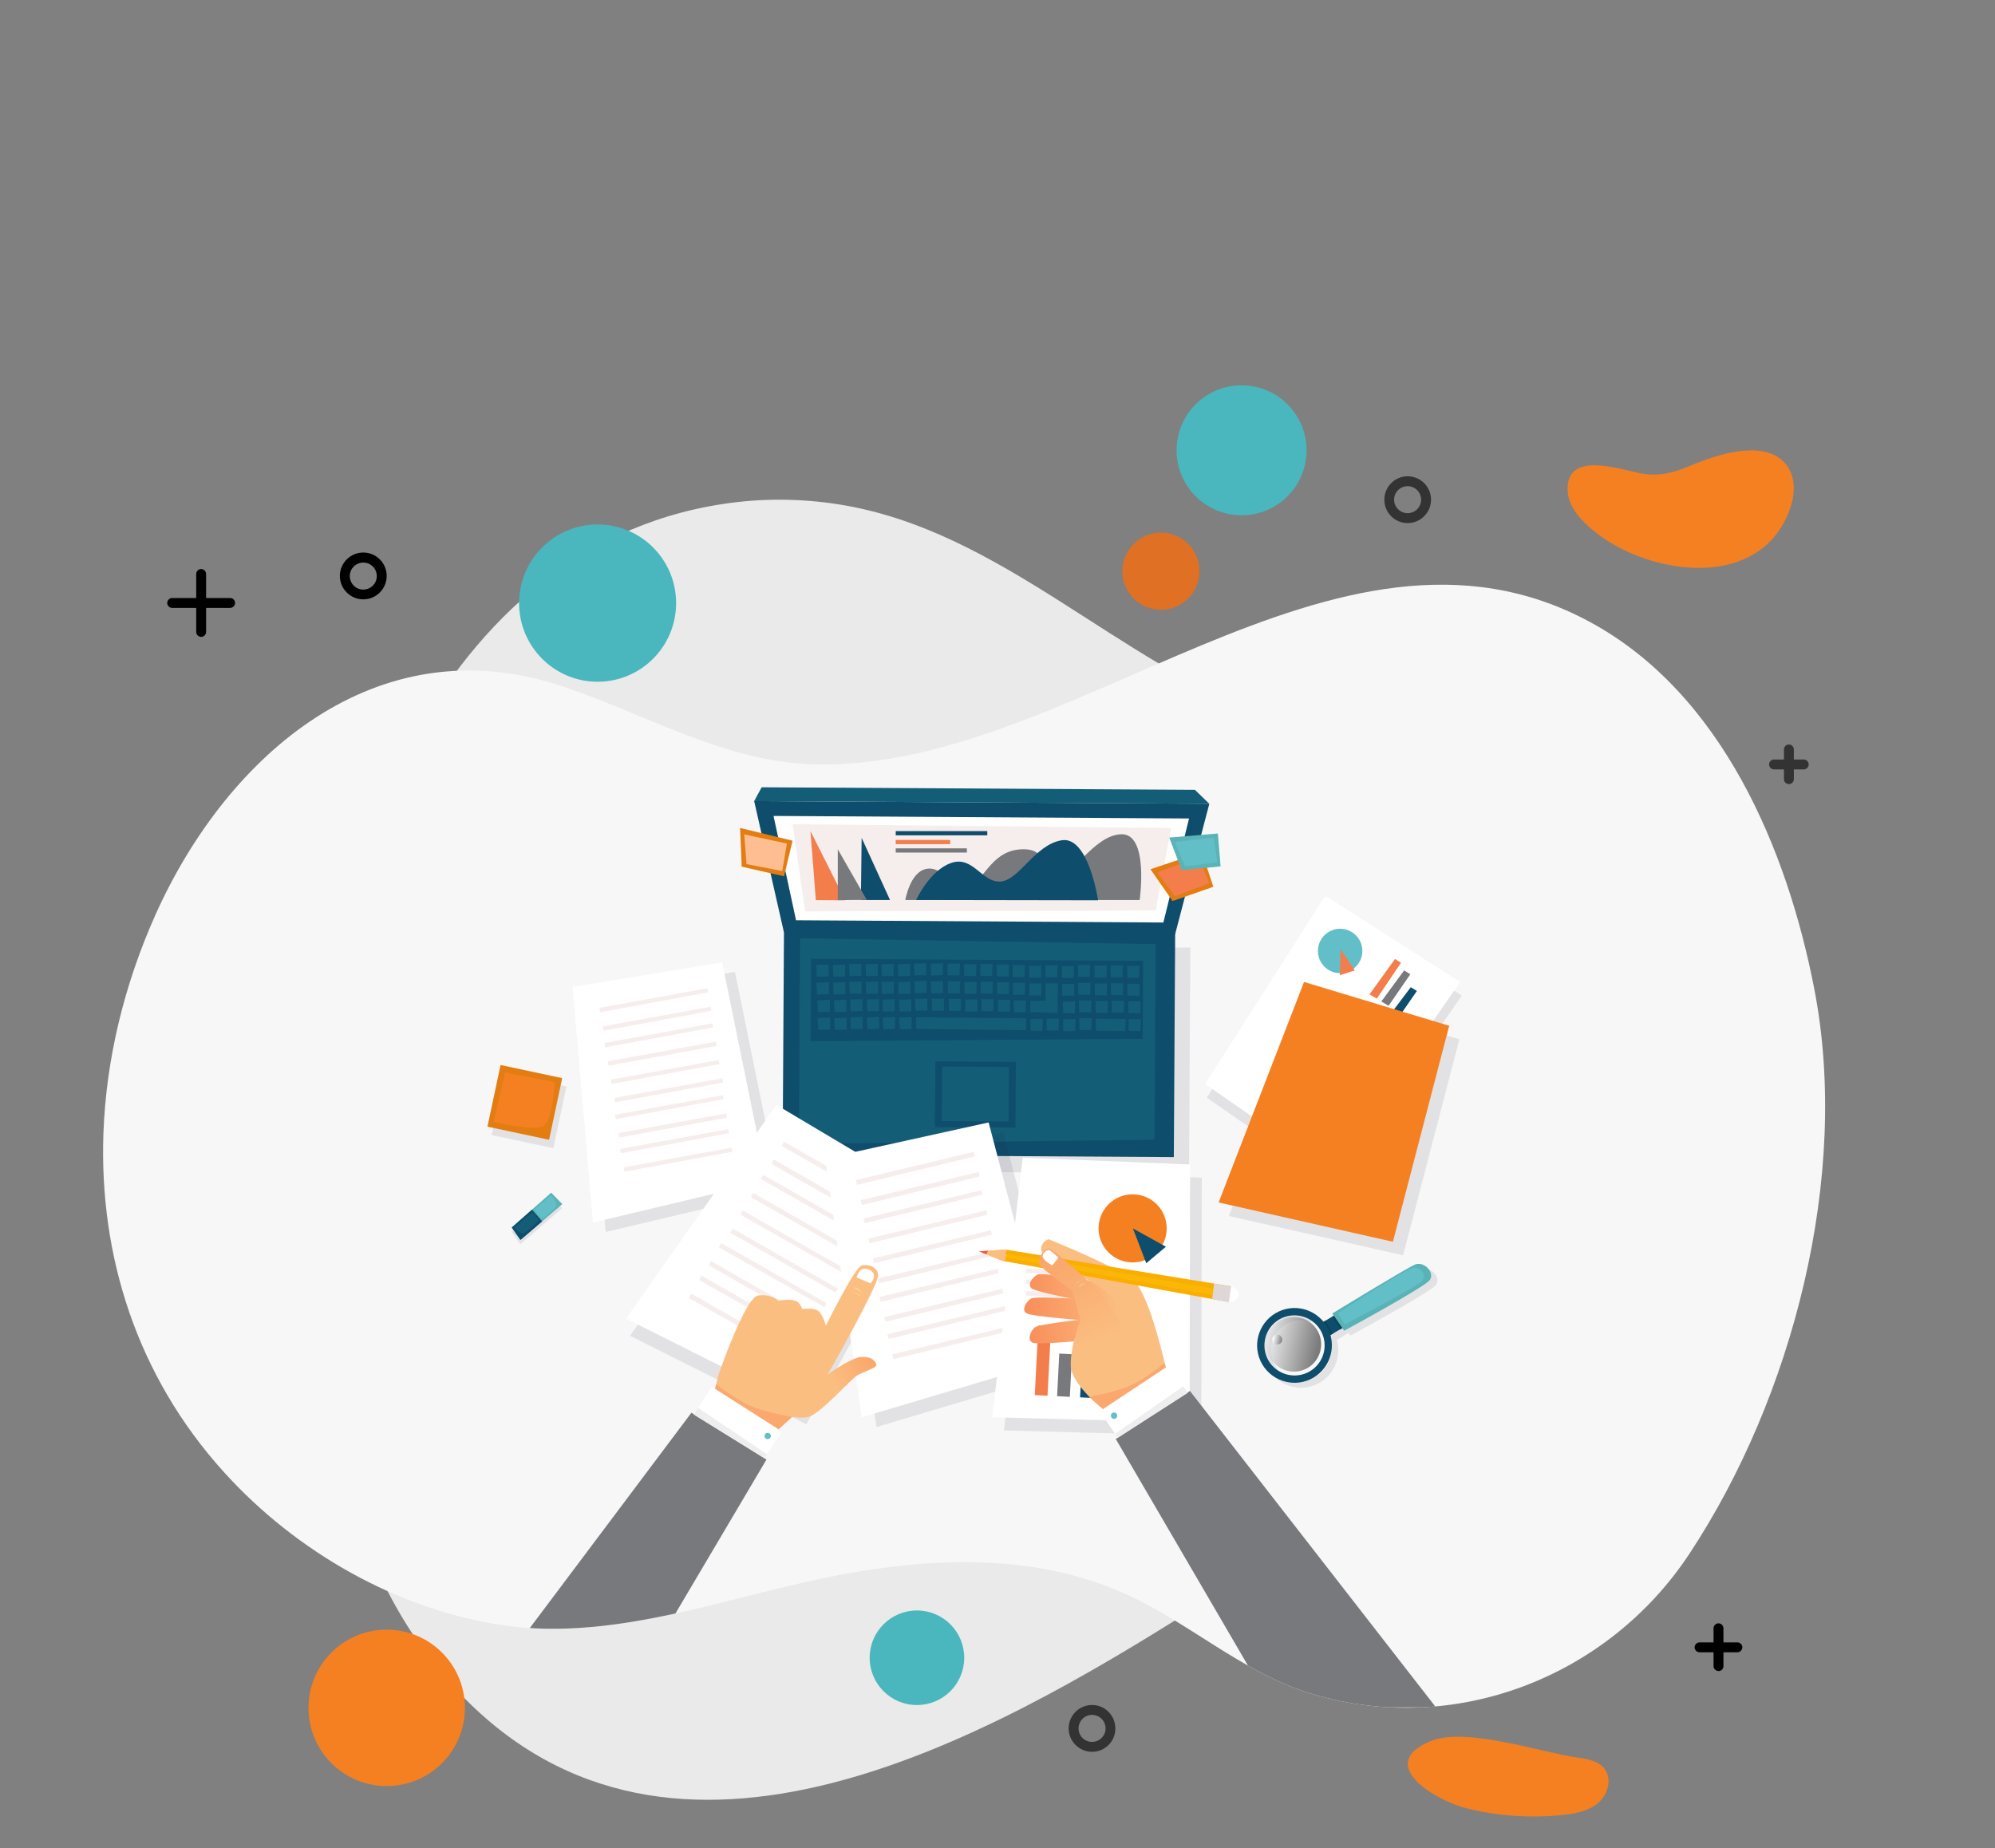 <svg xmlns="http://www.w3.org/2000/svg" xmlns:xlink="http://www.w3.org/1999/xlink" x="0px" y="0px" viewBox="0 0 1329 1231.3" style="enable-background:new 0 0 1329 1231.3;" xml:space="preserve"><rect x="0" y="0" width="1329" height="1231.3" fill="#808080" stroke="none"/><style type="text/css">	.st0{fill:#E07024;}	.st1{fill:#EAEAEA;}	.st2{display:none;}	.st3{display:inline;}	.st4{fill:#333333;}	.st5{fill:#49B7BD;}	.st6{fill:#F58022;}	.st7{fill:#F7F7F7;}	.st8{fill:#135D77;}	.st9{opacity:0.1;clip-path:url(#SVGID_00000139256366206273782800000009532186711029607075_);fill:#232340;}	.st10{clip-path:url(#SVGID_00000139256366206273782800000009532186711029607075_);fill:#FFFFFF;}	.st11{clip-path:url(#SVGID_00000139256366206273782800000009532186711029607075_);fill:#62BFC7;}	.st12{clip-path:url(#SVGID_00000139256366206273782800000009532186711029607075_);fill:#F47D4C;}	.st13{clip-path:url(#SVGID_00000139256366206273782800000009532186711029607075_);fill:#78797C;}	.st14{clip-path:url(#SVGID_00000139256366206273782800000009532186711029607075_);fill:#0E4D6C;}	.st15{clip-path:url(#SVGID_00000139256366206273782800000009532186711029607075_);fill:#F58022;}	.st16{clip-path:url(#SVGID_00000139256366206273782800000009532186711029607075_);fill:#135D77;}	.st17{clip-path:url(#SVGID_00000139256366206273782800000009532186711029607075_);fill:#E47D11;}	.st18{clip-path:url(#SVGID_00000139256366206273782800000009532186711029607075_);fill:#59B3B7;}	.st19{clip-path:url(#SVGID_00000139256366206273782800000009532186711029607075_);fill:#F6EEEC;}	.st20{clip-path:url(#SVGID_00000139256366206273782800000009532186711029607075_);}	.st21{clip-path:url(#SVGID_00000139256366206273782800000009532186711029607075_);fill:#F8635E;}	.st22{clip-path:url(#SVGID_00000139256366206273782800000009532186711029607075_);fill:#FFBE92;}	.st23{clip-path:url(#SVGID_00000139256366206273782800000009532186711029607075_);fill:#59B2B6;}			.st24{opacity:0.5;clip-path:url(#SVGID_00000139256366206273782800000009532186711029607075_);fill:url(#SVGID_00000099640514346013161630000011678151189451823522_);}			.st25{clip-path:url(#SVGID_00000139256366206273782800000009532186711029607075_);fill:url(#SVGID_00000152250155592123192350000003952603356369588367_);}	.st26{clip-path:url(#SVGID_00000139256366206273782800000009532186711029607075_);fill:#0B4559;}	.st27{clip-path:url(#SVGID_00000139256366206273782800000009532186711029607075_);fill:#FBBE81;}			.st28{clip-path:url(#SVGID_00000139256366206273782800000009532186711029607075_);fill:url(#SVGID_00000121242299926181070590000001023557684999870134_);}			.st29{clip-path:url(#SVGID_00000139256366206273782800000009532186711029607075_);fill:url(#SVGID_00000120551243670873458780000003363642326188025524_);}			.st30{clip-path:url(#SVGID_00000139256366206273782800000009532186711029607075_);fill:url(#SVGID_00000080901435031527294500000000826233975778255762_);}	.st31{clip-path:url(#SVGID_00000139256366206273782800000009532186711029607075_);fill:#FAAE00;}	.st32{clip-path:url(#SVGID_00000139256366206273782800000009532186711029607075_);fill:#FBB706;}	.st33{clip-path:url(#SVGID_00000139256366206273782800000009532186711029607075_);fill:#F85250;}			.st34{clip-path:url(#SVGID_00000139256366206273782800000009532186711029607075_);fill:url(#SVGID_00000124141264599483707620000008920883190000291984_);}	.st35{clip-path:url(#SVGID_00000139256366206273782800000009532186711029607075_);fill:#FAA86E;}	.st36{clip-path:url(#SVGID_00000139256366206273782800000009532186711029607075_);fill:#EEEEEE;}	.st37{clip-path:url(#SVGID_00000139256366206273782800000009532186711029607075_);fill:#DED7D6;}			.st38{clip-path:url(#SVGID_00000139256366206273782800000009532186711029607075_);fill:url(#SVGID_00000124849312607995404860000013698995724573319056_);}	.st39{clip-path:url(#SVGID_00000139256366206273782800000009532186711029607075_);fill:#FCCE8C;}</style><g id="Layer_1">	<g>					<ellipse transform="matrix(1 -1.219170e-02 1.219170e-02 1 -4.581 9.456)" class="st0" cx="773.3" cy="380.5" rx="25.7" ry="25.7"></ellipse>	</g>	<g>		<path class="st1" d="M481.4,335.8c25.3-3.9,51.5-3.9,77.8,0.3c107.6,17.2,185.2,105.3,285.8,141.6    c84.3,30.4,176.9,35.1,257.3,78.8c104.4,56.9,123.5,203,91.1,315.5c-43.3,150.1-288,130.5-399.2,200.4    c-136.2,85.7-345.4,204.7-487.7,56c-86.1-89.9-100.1-229.4-100.7-347.8C204.7,607.6,282.2,366.1,481.4,335.8z"></path>	</g>	<g class="st2">		<path class="st3" d="M939.5,1154.8c-19.4,0-40.1-1.7-62.3-5.1c-59.2-9.1-117.2-27.5-173.4-45.4c-56.4-17.9-114.8-36.5-174-45.4    c-9.7-1.5-19.7-2.7-29.3-3.9c-25.5-3.2-51.9-6.5-77-14.3c-34-10.6-62.2-30.1-83.8-57.9c-19.2-24.6-33.2-55.5-41.6-92    c-7.5-32.1-10.5-67.6-9-105.6c1.3-33.5,6.2-67.9,14.1-99.3c6.5-25.6,17.4-51.8,32.5-77.9c14-24.2,31.5-48.3,52.2-71.8    c37.3-42.4,85.2-82.6,134.8-113.2l0,0c7.4-4.6,14.9-9,22.2-13c37.9-21,79.3-35.6,119.8-42c46.6-7.4,89-3.9,126.1,10.4    c35.1,13.6,69,39.1,103.5,78.1c29.7,33.6,55.1,71.5,77.5,105l0.1,0.2c6.2,9.3,12.5,18.8,18.5,28c22.9,34.8,46.6,70.7,73.3,103.5    c9.8,12,19.9,23.2,29.7,33.9c23.7,26.1,46.1,50.7,61.9,85.3c13.2,29,19.8,60.9,19.8,95c0,32.4-6.4,65.8-18.4,96.6    c-11.6,29.9-27.9,56.6-48.5,79.3c-21.6,23.9-46.9,42.1-75,54.1C1006,1149,975.1,1154.8,939.5,1154.8z M709.7,370.7    c-51.7,0-108.2,15.3-161.7,45c-7.3,4-14.7,8.4-22,12.9l0,0c-86.6,53.5-189,149.7-216.5,258.9c-16.9,67.1-18.8,142.5-5,201.8    c12.3,52.8,43.2,120.8,121.1,145.1c24.5,7.7,50.6,10.9,75.8,14c9.7,1.2,19.7,2.4,29.4,3.9c59.8,9,118.4,27.6,175,45.6    c55.9,17.8,113.7,36.1,172.4,45.1c61.7,9.5,111.6,5.6,152.4-11.8c52.9-22.5,96.7-69.8,119.9-129.7c24.4-62.9,24-130.9-1.3-186.5    c-15.3-33.7-37.4-58-60.7-83.6c-9.8-10.8-20-22-29.9-34.2c-26.8-33-50.6-69.1-73.7-104c-6.1-9.2-12.3-18.7-18.5-27.9l-0.1-0.2    c-45-67.3-101-151-178-180.7C764.4,375.2,737.8,370.7,709.7,370.7z"></path>	</g>	<g>		<path d="M242,399.3c-8.6,0-15.6-7-15.6-15.6c0-8.6,7-15.6,15.6-15.6c8.6,0,15.6,7,15.6,15.6C257.6,392.3,250.6,399.3,242,399.3z     M242,374.8c-4.9,0-9,4-9,9c0,4.9,4,9,9,9c4.9,0,9-4,9-9C251,378.8,247,374.8,242,374.8z"></path>	</g>	<g>		<path class="st4" d="M727.5,1167.1c-8.6,0-15.6-7-15.6-15.6c0-8.6,7-15.6,15.6-15.6c8.6,0,15.5,7,15.5,15.6    C743.1,1160.1,736.1,1167.1,727.5,1167.1z M727.5,1142.5c-4.9,0-9,4-9,9c0,5,4,9,9,9c4.9,0,9-4,9-9    C736.5,1146.6,732.5,1142.5,727.5,1142.5z"></path>	</g>	<g>		<path class="st4" d="M937.7,348.5c-8.6,0-15.5-7-15.5-15.6c0-8.6,7-15.6,15.5-15.6c8.6,0,15.6,7,15.6,15.6    C953.3,341.5,946.3,348.5,937.7,348.5z M937.7,323.9c-4.9,0-9,4-9,9c0,4.9,4,9,9,9c4.9,0,9-4,9-9    C946.7,328,942.7,323.9,937.7,323.9z"></path>	</g>	<g>		<g>			<path d="M134,424.3c-1.8,0-3.3-1.5-3.3-3.3v-38.6c0-1.8,1.5-3.3,3.3-3.3c1.8,0,3.3,1.5,3.3,3.3V421     C137.3,422.8,135.8,424.3,134,424.3z"></path>		</g>		<g>			<path d="M153.3,405h-38.6c-1.8,0-3.3-1.5-3.3-3.3c0-1.8,1.5-3.3,3.3-3.3h38.6c1.8,0,3.3,1.5,3.3,3.3     C156.6,403.5,155.1,405,153.3,405z"></path>		</g>	</g>	<g>		<g>			<path d="M1144.8,1113.3c-1.8,0-3.3-1.5-3.3-3.3v-25.2c0-1.8,1.5-3.3,3.3-3.3c1.8,0,3.3,1.5,3.3,3.3v25.2     C1148.1,1111.9,1146.6,1113.3,1144.8,1113.3z"></path>		</g>		<g>			<path d="M1157.4,1100.8h-25.2c-1.8,0-3.3-1.5-3.3-3.3c0-1.8,1.5-3.3,3.3-3.3h25.2c1.8,0,3.3,1.5,3.3,3.3     C1160.6,1099.3,1159.2,1100.8,1157.4,1100.8z"></path>		</g>	</g>	<g>		<g>			<path class="st4" d="M1191.7,522.4c-1.8,0-3.3-1.5-3.3-3.3v-19.8c0-1.8,1.5-3.3,3.3-3.3c1.8,0,3.3,1.5,3.3,3.3v19.8     C1195,521,1193.5,522.4,1191.7,522.4z"></path>		</g>		<g>			<path class="st4" d="M1201.6,512.6h-19.8c-1.8,0-3.3-1.5-3.3-3.3c0-1.8,1.5-3.3,3.3-3.3h19.8c1.8,0,3.3,1.5,3.3,3.3     C1204.9,511.1,1203.4,512.6,1201.6,512.6z"></path>		</g>	</g>	<g>		<ellipse class="st5" cx="398.1" cy="401.8" rx="52.3" ry="52.4"></ellipse>	</g>	<g>		<ellipse class="st5" cx="827.1" cy="300" rx="43.3" ry="43.3"></ellipse>	</g>	<g>					<ellipse transform="matrix(1 -5.951703e-03 5.951703e-03 1 -6.767 1.553)" class="st6" cx="257.6" cy="1137.8" rx="52.1" ry="52.1"></ellipse>	</g>	<g>					<ellipse transform="matrix(9.801936e-03 -1 1 9.801936e-03 -499.651 1704.415)" class="st5" cx="610.8" cy="1104.5" rx="31.5" ry="31.5"></ellipse>	</g>	<g>		<path class="st6" d="M1150,302.2c15.1-3.5,31.4-3.8,40.1,7.6c11.6,15.2,0.2,40.2-11.6,51.6c-31.8,30.9-94,15.2-122.2-12.5    c-6.1-5.9-11.6-13.3-12-21.8c-1.4-27.5,35.2-14.2,49-11.7c11.7,2.1,21.5-0.3,32.3-5C1131.9,307.8,1140.7,304.4,1150,302.2z"></path>	</g>	<g>		<path class="st6" d="M1051.2,1171c6.5,0.9,13.6,2.2,17.6,7.3c5.3,6.7,2.4,17.3-4.1,22.8c-6.5,5.6-15.4,7.2-23.9,8.1    c-21.3,2.2-42.9,0.7-63.6-4.4c-20.5-5-61.7-29.4-24.2-44.8C976.3,1150.3,1026.5,1167.5,1051.2,1171z"></path>	</g></g><g id="Layer_2">	<g>		<g>			<path class="st7" d="M68.9,754.9c1.8-49.4,13.9-99.2,34.9-146C151.7,502.5,251,416.6,373.3,456.8     c54.5,17.9,107.3,49.8,165.7,52.3c173.4,7.4,350.1-187,520.4-94.6c87.7,47.6,131.3,151.5,149.3,244.8     c23.9,123.9-14.3,271.4-83.3,375.9c-54.3,82.3-156.5,121.9-251.5,93.3c-48-14.4-84.9-50.8-130.9-69.5     c-58.2-23.7-121.4-21.3-182.2-10c-73.4,13.7-149.6,44.7-224.9,33.9c-70.9-10.2-138.6-49-186.5-101.9     C90.9,916.5,66,836.2,68.9,754.9z"></path>		</g>		<g>			<polygon class="st8" points="502.4,533.7 507.4,524.5 796,526.2 805.6,535.5    "></polygon>			<g>				<defs>					<path id="SVGID_1_" d="M68.9,754.9c1.8-49.4,13.9-99.2,34.9-146C151.7,502.5,251,416.6,373.3,456.8       c54.5,17.9,107.3,49.8,165.7,52.3c173.4,7.4,350.1-187,520.4-94.6c87.7,47.6,131.3,151.5,149.3,244.8       c23.9,123.9-14.3,271.4-83.3,375.9c-54.3,82.3-156.5,121.9-251.5,93.3c-48-14.4-84.9-50.8-130.9-69.5       c-58.2-23.7-121.4-21.3-182.2-10c-73.4,13.7-149.6,44.7-224.9,33.9c-70.9-10.2-138.6-49-186.5-101.9       C90.9,916.5,66,836.2,68.9,754.9z"></path>				</defs>				<clipPath id="SVGID_00000164492256190817222960000011051254336458529678_">					<use xlink:href="#SVGID_1_" style="overflow:visible;"></use>				</clipPath>									<polygon style="opacity:0.1;clip-path:url(#SVGID_00000164492256190817222960000011051254336458529678_);fill:#232340;" points="      886.9,788.8 803.9,731.3 883.8,605.9 973.8,663.3     "></polygon>				<polygon style="clip-path:url(#SVGID_00000164492256190817222960000011051254336458529678_);fill:#FFFFFF;" points="      885.8,779.7 802.8,722.2 882.8,596.8 972.7,654.2     "></polygon>									<ellipse transform="matrix(0.252 -0.968 0.968 0.252 54.303 1337.876)" style="clip-path:url(#SVGID_00000164492256190817222960000011051254336458529678_);fill:#62BFC7;" cx="892.6" cy="633.8" rx="14.8" ry="14.8"></ellipse>				<polygon style="clip-path:url(#SVGID_00000164492256190817222960000011051254336458529678_);fill:#F47D4C;" points="      893.1,632.5 902.5,646.5 892.6,649.7     "></polygon>				<polygon style="clip-path:url(#SVGID_00000164492256190817222960000011051254336458529678_);fill:#F47D4C;" points="      929.3,638.9 912.3,662.5 917.2,665.3 933.3,641.4     "></polygon>				<polygon style="clip-path:url(#SVGID_00000164492256190817222960000011051254336458529678_);fill:#78797C;" points="      935.4,646.5 920.2,667.2 925,670.1 939.5,649.1     "></polygon>				<polygon style="clip-path:url(#SVGID_00000164492256190817222960000011051254336458529678_);fill:#0E4D6C;" points="      939.8,657.7 928.5,672.7 933.3,675.5 943.9,660.2     "></polygon>									<polygon style="opacity:0.1;clip-path:url(#SVGID_00000164492256190817222960000011051254336458529678_);fill:#232340;" points="      875.5,663.2 972.2,692.4 934.7,836.3 818.6,810.1     "></polygon>									<polygon style="opacity:0.1;clip-path:url(#SVGID_00000164492256190817222960000011051254336458529678_);fill:#232340;" points="      390,663.9 489.6,647.5 519.3,793.3 403.5,820.8     "></polygon>									<polygon style="opacity:0.1;clip-path:url(#SVGID_00000164492256190817222960000011051254336458529678_);fill:#232340;" points="      367.1,797.3 340.8,820.6 346.6,828.9 374.5,805     "></polygon>									<rect x="331.2" y="719.2" transform="matrix(0.978 0.208 -0.208 0.978 161.94 -57.132)" style="opacity:0.1;clip-path:url(#SVGID_00000164492256190817222960000011051254336458529678_);fill:#232340;" width="42" height="42"></rect>									<rect x="531.9" y="630.5" transform="matrix(1 5.992426e-03 -5.992426e-03 1 4.241 -3.955)" style="opacity:0.1;clip-path:url(#SVGID_00000164492256190817222960000011051254336458529678_);fill:#232340;" width="260.6" height="150.4"></rect>				<polygon style="clip-path:url(#SVGID_00000164492256190817222960000011051254336458529678_);fill:#F58022;" points="      868.7,654.2 965.4,683.4 927.9,827.3 811.8,801.1     "></polygon>				<polygon style="clip-path:url(#SVGID_00000164492256190817222960000011051254336458529678_);fill:#FFFFFF;" points="      381.5,657.5 481.1,641.2 510.8,786.9 395,814.5     "></polygon>				<polygon style="clip-path:url(#SVGID_00000164492256190817222960000011051254336458529678_);fill:#0E4D6C;" points="      782.8,622.5 522.2,621 502.4,533.7 805.6,535.5     "></polygon>									<rect x="521.8" y="619.7" transform="matrix(1 5.992428e-03 -5.992428e-03 1 4.176 -3.895)" style="clip-path:url(#SVGID_00000164492256190817222960000011051254336458529678_);fill:#0E4D6C;" width="260.6" height="150.4"></rect>				<polygon style="clip-path:url(#SVGID_00000164492256190817222960000011051254336458529678_);fill:#FFFFFF;" points="      515.3,543.6 792.1,545.3 775,614.6 530.3,613.1     "></polygon>				<polygon style="clip-path:url(#SVGID_00000164492256190817222960000011051254336458529678_);fill:#135D77;" points="533,625.1       769.9,629 769.1,759.3 532.2,762.1     "></polygon>				<polygon style="clip-path:url(#SVGID_00000164492256190817222960000011051254336458529678_);fill:#0E4D6C;" points="      540.3,638.8 761.5,640.1 761.2,692.1 539.9,693.7     "></polygon>									<rect x="627.8" y="702.4" transform="matrix(5.992664e-03 -1 1 5.992664e-03 -83.29 1374.494)" style="clip-path:url(#SVGID_00000164492256190817222960000011051254336458529678_);fill:#0E4D6C;" width="43.8" height="53.6"></rect>									<rect x="631.6" y="706.6" transform="matrix(5.990042e-03 -1 1 5.990042e-03 -83.004 1374.284)" style="clip-path:url(#SVGID_00000164492256190817222960000011051254336458529678_);fill:#135D77;" width="36.4" height="44.5"></rect>									<rect x="328.4" y="713.6" transform="matrix(0.978 0.208 -0.208 0.978 160.701 -56.667)" style="clip-path:url(#SVGID_00000164492256190817222960000011051254336458529678_);fill:#E47D11;" width="42" height="42"></rect>				<path style="clip-path:url(#SVGID_00000164492256190817222960000011051254336458529678_);fill:#F58022;" d="M336.5,714.5      l32.9,6.5c0,0-0.9,26.7-8.1,29.5c-7.2,2.8-32.5-3-32.5-3L336.5,714.5z"></path>				<polygon style="clip-path:url(#SVGID_00000164492256190817222960000011051254336458529678_);fill:#59B3B7;" points="      367.2,794.6 340.9,817.8 346.7,826.1 374.6,802.2     "></polygon>				<polygon style="clip-path:url(#SVGID_00000164492256190817222960000011051254336458529678_);fill:#0E4D6C;" points="      354.4,805.9 361.2,813.7 346.7,826.1 340.9,817.8     "></polygon>				<path style="clip-path:url(#SVGID_00000164492256190817222960000011051254336458529678_);fill:#62BFC7;" d="M367.1,796.3      l-11.3,9.7l5.3,6.1c0,0,9.3-6.7,9.5-9C370.9,800.8,367.1,796.3,367.1,796.3z"></path>				<path style="clip-path:url(#SVGID_00000164492256190817222960000011051254336458529678_);fill:#135D77;" d="M354.6,807.5      l4.5,5.5c0,0-8.2,8.3-10.6,8.7c-2.4,0.4-6-3.9-6-3.9L354.6,807.5z"></path>				<polygon style="clip-path:url(#SVGID_00000164492256190817222960000011051254336458529678_);fill:#F6EEEC;" points="528,549.1       780.2,551.6 769.9,606.6 536.3,607.2     "></polygon>				<g style="clip-path:url(#SVGID_00000164492256190817222960000011051254336458529678_);">					<polygon class="st8" points="543.8,642.8 552,642.6 552,650.6 544.1,650.7      "></polygon>					<polygon class="st8" points="554.8,642.9 563.1,642.6 563,650.6 555.2,650.7      "></polygon>					<polygon class="st8" points="565.5,642.3 573.8,642.1 573.8,650.1 565.9,650.2      "></polygon>					<polygon class="st8" points="576.6,642.4 584.8,642.1 584.8,650.1 576.9,650.3      "></polygon>					<polygon class="st8" points="587.1,642.5 595.3,642.2 595.3,650.2 587.4,650.3      "></polygon>					<polygon class="st8" points="598.1,642.5 606.3,642.2 606.3,650.2 598.5,650.4      "></polygon>					<polygon class="st8" points="608.8,642 617.1,641.7 617,649.7 609.2,649.8      "></polygon>					<polygon class="st8" points="619.9,642 628.1,641.7 628.1,649.7 620.2,649.9      "></polygon>					<polygon class="st8" points="631.2,642 639.5,641.9 639.2,649.9 631.3,649.8      "></polygon>					<polygon class="st8" points="642.2,642.4 650.5,642.3 650.2,650.3 642.3,650.2      "></polygon>					<polygon class="st8" points="653,642.2 661.3,642.2 660.9,650.2 653.1,650.1      "></polygon>					<polygon class="st8" points="664,642.6 672.3,642.6 672,650.6 664.1,650.5      "></polygon>					<polygon class="st8" points="674.5,643 682.8,643 682.4,651 674.6,650.9      "></polygon>					<polygon class="st8" points="685.5,643.4 693.8,643.4 693.5,651.4 685.6,651.3      "></polygon>					<polygon class="st8" points="696.3,643.2 704.5,643.2 704.2,651.2 696.4,651.1      "></polygon>					<polygon class="st8" points="707.3,643.6 715.5,643.6 715.2,651.6 707.4,651.5      "></polygon>					<polygon class="st8" points="718.1,642.9 726.3,642.9 726,650.9 718.2,650.8      "></polygon>					<polygon class="st8" points="729.1,643.3 737.4,643.3 737,651.3 729.2,651.2      "></polygon>					<polygon class="st8" points="739.8,643.2 748.1,643.1 747.8,651.1 739.9,651      "></polygon>					<polygon class="st8" points="750.9,643.6 759.1,643.5 758.8,651.5 751,651.4      "></polygon>				</g>				<g style="clip-path:url(#SVGID_00000164492256190817222960000011051254336458529678_);">					<polygon class="st8" points="543.9,654.7 552.2,654.4 552.2,662.4 544.3,662.6      "></polygon>					<polygon class="st8" points="555,654.7 563.2,654.4 563.2,662.4 555.3,662.6      "></polygon>					<polygon class="st8" points="565.7,654.2 574,653.9 573.9,661.9 566.1,662.1      "></polygon>					<polygon class="st8" points="576.7,654.2 585,654 585,662 577.1,662.1      "></polygon>					<polygon class="st8" points="587.2,654.3 595.5,654 595.4,662 587.6,662.2      "></polygon>					<polygon class="st8" points="598.3,654.3 606.5,654.1 606.5,662.1 598.6,662.2      "></polygon>					<polygon class="st8" points="609,653.8 617.3,653.5 617.2,661.5 609.4,661.7      "></polygon>					<polygon class="st8" points="620,653.9 628.3,653.6 628.2,661.6 620.4,661.7      "></polygon>					<polygon class="st8" points="631.4,653.8 639.7,653.8 639.3,661.8 631.5,661.7      "></polygon>					<polygon class="st8" points="642.4,654.2 650.7,654.2 650.4,662.2 642.5,662.1      "></polygon>					<polygon class="st8" points="653.2,654 661.4,654 661.1,662 653.3,661.9      "></polygon>					<polygon class="st8" points="664.2,654.4 672.4,654.4 672.1,662.4 664.3,662.3      "></polygon>					<polygon class="st8" points="674.7,654.8 682.9,654.8 682.6,662.8 674.8,662.7      "></polygon>					<polygon class="st8" points="685.7,655.2 693.9,655.2 693.6,663.2 685.8,663.1      "></polygon>					<polygon class="st8" points="696.4,655.1 704.7,655.1 704.5,674.7 696.6,674.6      "></polygon>					<polygon class="st8" points="707.4,655.5 715.7,655.5 715.4,663.5 707.6,663.3      "></polygon>					<polygon class="st8" points="718.2,654.8 726.5,654.8 726.2,662.8 718.3,662.7      "></polygon>					<polygon class="st8" points="729.3,655.2 737.5,655.2 737.2,663.2 729.4,663.1      "></polygon>					<polygon class="st8" points="740,655 748.3,655 748,663 740.1,662.9      "></polygon>					<polygon class="st8" points="751,655.4 759.3,655.4 759,663.4 751.1,663.3      "></polygon>				</g>				<polygon style="clip-path:url(#SVGID_00000164492256190817222960000011051254336458529678_);fill:#135D77;" points="      544.5,666.4 552.8,666.1 552.8,674.1 544.9,674.3     "></polygon>				<polygon style="clip-path:url(#SVGID_00000164492256190817222960000011051254336458529678_);fill:#135D77;" points="      555.6,666.4 563.8,666.1 563.8,674.1 555.9,674.3     "></polygon>				<polygon style="clip-path:url(#SVGID_00000164492256190817222960000011051254336458529678_);fill:#135D77;" points="      566.3,665.9 574.6,665.6 574.5,673.6 566.7,673.8     "></polygon>				<polygon style="clip-path:url(#SVGID_00000164492256190817222960000011051254336458529678_);fill:#135D77;" points="      577.3,665.9 585.6,665.6 585.6,673.6 577.7,673.8     "></polygon>				<polygon style="clip-path:url(#SVGID_00000164492256190817222960000011051254336458529678_);fill:#135D77;" points="587.8,666       596.1,665.7 596,673.7 588.2,673.9     "></polygon>				<polygon style="clip-path:url(#SVGID_00000164492256190817222960000011051254336458529678_);fill:#135D77;" points="598.8,666       607.1,665.8 607.1,673.8 599.2,673.9     "></polygon>				<polygon style="clip-path:url(#SVGID_00000164492256190817222960000011051254336458529678_);fill:#135D77;" points="      609.6,665.5 617.8,665.2 617.8,673.2 610,673.4     "></polygon>				<polygon style="clip-path:url(#SVGID_00000164492256190817222960000011051254336458529678_);fill:#135D77;" points="      620.6,665.5 628.9,665.3 628.8,673.3 621,673.4     "></polygon>				<polygon style="clip-path:url(#SVGID_00000164492256190817222960000011051254336458529678_);fill:#135D77;" points="632,665.5       640.2,665.5 639.9,673.5 632.1,673.4     "></polygon>				<polygon style="clip-path:url(#SVGID_00000164492256190817222960000011051254336458529678_);fill:#135D77;" points="643,665.9       651.3,665.9 651,673.9 643.1,673.8     "></polygon>				<polygon style="clip-path:url(#SVGID_00000164492256190817222960000011051254336458529678_);fill:#135D77;" points="      653.7,665.7 662,665.7 661.7,673.7 653.9,673.6     "></polygon>				<polygon style="clip-path:url(#SVGID_00000164492256190817222960000011051254336458529678_);fill:#135D77;" points="      664.8,666.1 673,666.1 672.7,674.1 664.9,674     "></polygon>				<polygon style="clip-path:url(#SVGID_00000164492256190817222960000011051254336458529678_);fill:#135D77;" points="      675.2,666.5 683.5,666.5 683.2,674.5 675.4,674.4     "></polygon>				<polygon style="clip-path:url(#SVGID_00000164492256190817222960000011051254336458529678_);fill:#135D77;" points="      686.3,666.9 703.4,666.5 704.5,674.7 686.3,674.4     "></polygon>				<polygon style="clip-path:url(#SVGID_00000164492256190817222960000011051254336458529678_);fill:#135D77;" points="708,667.2       716.3,667.1 716,675.1 708.2,675     "></polygon>				<polygon style="clip-path:url(#SVGID_00000164492256190817222960000011051254336458529678_);fill:#135D77;" points="      718.8,666.5 727.1,666.5 726.8,674.5 718.9,674.4     "></polygon>				<polygon style="clip-path:url(#SVGID_00000164492256190817222960000011051254336458529678_);fill:#135D77;" points="      729.8,666.9 738.1,666.9 737.8,674.9 730,674.8     "></polygon>				<polygon style="clip-path:url(#SVGID_00000164492256190817222960000011051254336458529678_);fill:#135D77;" points="      740.6,666.7 748.9,666.7 748.6,674.7 740.7,674.6     "></polygon>				<polygon style="clip-path:url(#SVGID_00000164492256190817222960000011051254336458529678_);fill:#135D77;" points="      751.6,667.1 759.9,667.1 759.6,675.1 751.7,675     "></polygon>				<polygon style="clip-path:url(#SVGID_00000164492256190817222960000011051254336458529678_);fill:#135D77;" points="      544.7,678.2 553,678 552.9,686 545.1,686.1     "></polygon>				<polygon style="clip-path:url(#SVGID_00000164492256190817222960000011051254336458529678_);fill:#135D77;" points="      555.7,678.3 564,678 564,686 556.1,686.1     "></polygon>				<polygon style="clip-path:url(#SVGID_00000164492256190817222960000011051254336458529678_);fill:#135D77;" points="      566.5,677.7 574.7,677.5 574.7,685.5 566.8,685.6     "></polygon>				<polygon style="clip-path:url(#SVGID_00000164492256190817222960000011051254336458529678_);fill:#135D77;" points="      577.5,677.8 585.8,677.5 585.7,685.5 577.9,685.7     "></polygon>				<polygon style="clip-path:url(#SVGID_00000164492256190817222960000011051254336458529678_);fill:#135D77;" points="588,677.8       596.3,677.6 596.2,685.6 588.4,685.7     "></polygon>				<polygon style="clip-path:url(#SVGID_00000164492256190817222960000011051254336458529678_);fill:#135D77;" points="599,677.9       607.3,677.6 607.2,685.6 599.4,685.8     "></polygon>				<polygon style="clip-path:url(#SVGID_00000164492256190817222960000011051254336458529678_);fill:#135D77;" points="      610.3,677.7 683.7,678.4 683.4,686.4 610.4,685.5     "></polygon>				<polygon style="clip-path:url(#SVGID_00000164492256190817222960000011051254336458529678_);fill:#135D77;" points="      686.4,678.8 694.7,678.8 694.4,686.8 686.6,686.7     "></polygon>				<polygon style="clip-path:url(#SVGID_00000164492256190817222960000011051254336458529678_);fill:#135D77;" points="      697.2,678.6 705.5,678.6 705.1,686.6 697.3,686.5     "></polygon>				<polygon style="clip-path:url(#SVGID_00000164492256190817222960000011051254336458529678_);fill:#135D77;" points="708.2,679       716.5,679 716.2,687 708.3,686.9     "></polygon>				<polygon style="clip-path:url(#SVGID_00000164492256190817222960000011051254336458529678_);fill:#135D77;" points="719,678.3       727.3,678.3 727,686.3 719.1,686.2     "></polygon>				<polygon style="clip-path:url(#SVGID_00000164492256190817222960000011051254336458529678_);fill:#135D77;" points="730,678.7       749.9,678.9 749.6,686.9 730.1,686.6     "></polygon>				<polygon style="clip-path:url(#SVGID_00000164492256190817222960000011051254336458529678_);fill:#135D77;" points="751.8,679       760.1,678.9 759.7,686.9 751.9,686.8     "></polygon>				<polygon style="clip-path:url(#SVGID_00000164492256190817222960000011051254336458529678_);fill:#F47D4C;" points="      543.5,599.7 539.9,553.7 563.1,599.8     "></polygon>				<polygon style="clip-path:url(#SVGID_00000164492256190817222960000011051254336458529678_);fill:#0E4D6C;" points="      573.5,599.6 574,558.2 592.9,599.6     "></polygon>				<polygon style="clip-path:url(#SVGID_00000164492256190817222960000011051254336458529678_);fill:#78797C;" points="      558.1,599.7 558.1,565.8 577.4,599.5     "></polygon>				<path style="clip-path:url(#SVGID_00000164492256190817222960000011051254336458529678_);fill:#78797C;" d="M603.1,599.6      c0,0,3.1-18.6,13.9-20.7c10.8-2.2,16.6,12.2,27.2,11.4s14.8-22.8,35.1-24.4c20.3-1.6,13.2,15.6,24,17.6      c10.9,2,24.7-26.9,43.5-27.7c18.8-0.8,12.4,43.8,12.4,43.8H603.1z"></path>				<path style="clip-path:url(#SVGID_00000164492256190817222960000011051254336458529678_);fill:#0E4D6C;" d="M610.3,599.6      c0,0,8.9-19.7,23.4-24.7c14.6-5,20.4,13.3,32.9,12.4c12.5-1,22.8-24.6,40.7-27.5c17.9-2.9,24.2,40,24.2,40L610.3,599.6z"></path>									<rect x="596.7" y="553.7" style="clip-path:url(#SVGID_00000164492256190817222960000011051254336458529678_);fill:#0E4D6C;" width="61" height="2.8"></rect>									<rect x="596.7" y="559.6" style="clip-path:url(#SVGID_00000164492256190817222960000011051254336458529678_);fill:#F47D4C;" width="36.3" height="2.8"></rect>									<rect x="596.7" y="565.2" style="clip-path:url(#SVGID_00000164492256190817222960000011051254336458529678_);fill:#78797C;" width="47.4" height="2.8"></rect>				<polygon style="clip-path:url(#SVGID_00000164492256190817222960000011051254336458529678_);fill:#F6EEEC;" points="      399.2,671.5 471.2,658.4 471.7,661.1 399.8,674.4     "></polygon>				<polygon style="clip-path:url(#SVGID_00000164492256190817222960000011051254336458529678_);fill:#F6EEEC;" points="      401.5,683.8 473.5,670.7 474,673.4 402.1,686.7     "></polygon>				<polygon style="clip-path:url(#SVGID_00000164492256190817222960000011051254336458529678_);fill:#F6EEEC;" points="      402.5,694.9 474.6,681.8 475,684.5 403.2,697.8     "></polygon>				<polygon style="clip-path:url(#SVGID_00000164492256190817222960000011051254336458529678_);fill:#F6EEEC;" points="      404.8,707.1 476.8,694 477.3,696.8 405.4,710     "></polygon>				<polygon style="clip-path:url(#SVGID_00000164492256190817222960000011051254336458529678_);fill:#F6EEEC;" points="      406.9,719.3 478.9,706.2 479.4,708.9 407.5,722.2     "></polygon>				<polygon style="clip-path:url(#SVGID_00000164492256190817222960000011051254336458529678_);fill:#F6EEEC;" points="      409.2,731.5 481.2,718.4 481.7,721.2 409.8,734.4     "></polygon>				<polygon style="clip-path:url(#SVGID_00000164492256190817222960000011051254336458529678_);fill:#F6EEEC;" points="      409.5,742.7 481.6,729.6 482,732.3 410.2,745.6     "></polygon>				<polygon style="clip-path:url(#SVGID_00000164492256190817222960000011051254336458529678_);fill:#F6EEEC;" points="      411.8,754.9 483.8,741.8 484.3,744.6 412.4,757.9     "></polygon>				<polygon style="clip-path:url(#SVGID_00000164492256190817222960000011051254336458529678_);fill:#F6EEEC;" points="      413.1,765.4 485.1,752.3 485.6,755 413.7,768.3     "></polygon>				<polygon style="clip-path:url(#SVGID_00000164492256190817222960000011051254336458529678_);fill:#F6EEEC;" points="      415.4,777.7 487.4,764.6 487.9,767.3 416,780.6     "></polygon>									<polygon style="opacity:0.1;clip-path:url(#SVGID_00000164492256190817222960000011051254336458529678_);fill:#232340;" points="      519.9,747.6 615.8,804.6 537.2,948.9 419.7,889.9     "></polygon>				<polygon style="clip-path:url(#SVGID_00000164492256190817222960000011051254336458529678_);fill:#FFFFFF;" points="      517.2,736.1 613.1,793.2 534.6,937.5 417.1,878.5     "></polygon>				<polygon style="clip-path:url(#SVGID_00000164492256190817222960000011051254336458529678_);fill:#F6EEEC;" points="      522.3,760.6 592.5,800.7 590.9,803.3 520.7,763.5     "></polygon>				<polygon style="clip-path:url(#SVGID_00000164492256190817222960000011051254336458529678_);fill:#F6EEEC;" points="      515.5,772.5 585.7,812.7 584.1,815.3 513.9,775.5     "></polygon>				<polygon style="clip-path:url(#SVGID_00000164492256190817222960000011051254336458529678_);fill:#F6EEEC;" points="      508.5,782.7 578.7,822.8 577.2,825.5 507,785.6     "></polygon>				<polygon style="clip-path:url(#SVGID_00000164492256190817222960000011051254336458529678_);fill:#F6EEEC;" points="      501.7,794.7 571.9,834.8 570.4,837.5 500.2,797.6     "></polygon>				<polygon style="clip-path:url(#SVGID_00000164492256190817222960000011051254336458529678_);fill:#F6EEEC;" points="      494.8,806.4 565,846.6 563.5,849.2 493.3,809.3     "></polygon>				<polygon style="clip-path:url(#SVGID_00000164492256190817222960000011051254336458529678_);fill:#F6EEEC;" points="488,818.4       558.2,858.5 556.7,861.2 486.5,821.3     "></polygon>				<polygon style="clip-path:url(#SVGID_00000164492256190817222960000011051254336458529678_);fill:#F6EEEC;" points="      480.4,828.1 550.6,868.2 549.1,870.9 478.9,831     "></polygon>				<polygon style="clip-path:url(#SVGID_00000164492256190817222960000011051254336458529678_);fill:#F6EEEC;" points="      473.6,840.1 543.8,880.2 542.3,882.9 472.1,843     "></polygon>				<polygon style="clip-path:url(#SVGID_00000164492256190817222960000011051254336458529678_);fill:#F6EEEC;" points="      467.3,849.8 537.5,890 535.9,892.6 465.8,852.8     "></polygon>				<polygon style="clip-path:url(#SVGID_00000164492256190817222960000011051254336458529678_);fill:#F6EEEC;" points="      460.5,861.8 530.7,902 529.1,904.6 458.9,864.8     "></polygon>									<polygon style="opacity:0.1;clip-path:url(#SVGID_00000164492256190817222960000011051254336458529678_);fill:#232340;" points="      559.4,778.4 668.3,754.3 709.9,913.2 583.9,950.7     "></polygon>				<polygon style="clip-path:url(#SVGID_00000164492256190817222960000011051254336458529678_);fill:#FFFFFF;" points="      549.7,771.8 658.6,747.8 700.2,906.7 574.1,944.2     "></polygon>				<polygon style="clip-path:url(#SVGID_00000164492256190817222960000011051254336458529678_);fill:#F6EEEC;" points="      570.1,786.2 648.7,767.4 649.4,770.4 570.9,789.4     "></polygon>				<polygon style="clip-path:url(#SVGID_00000164492256190817222960000011051254336458529678_);fill:#F6EEEC;" points="      573.3,799.6 652,780.8 652.6,783.8 574.2,802.8     "></polygon>				<polygon style="clip-path:url(#SVGID_00000164492256190817222960000011051254336458529678_);fill:#F6EEEC;" points="      575.2,811.8 653.8,792.9 654.5,795.9 576.1,814.9     "></polygon>				<polygon style="clip-path:url(#SVGID_00000164492256190817222960000011051254336458529678_);fill:#F6EEEC;" points="      578.4,825.2 657.1,806.3 657.8,809.3 579.3,828.3     "></polygon>				<polygon style="clip-path:url(#SVGID_00000164492256190817222960000011051254336458529678_);fill:#F6EEEC;" points="      581.5,838.4 660.1,819.6 660.8,822.6 582.3,841.6     "></polygon>				<polygon style="clip-path:url(#SVGID_00000164492256190817222960000011051254336458529678_);fill:#F6EEEC;" points="      584.7,851.8 663.4,833 664,836 585.6,855     "></polygon>				<polygon style="clip-path:url(#SVGID_00000164492256190817222960000011051254336458529678_);fill:#F6EEEC;" points="      585.8,864.1 664.5,845.2 665.1,848.3 586.7,867.3     "></polygon>				<polygon style="clip-path:url(#SVGID_00000164492256190817222960000011051254336458529678_);fill:#F6EEEC;" points="589,877.5       667.7,858.6 668.4,861.6 589.9,880.6     "></polygon>				<polygon style="clip-path:url(#SVGID_00000164492256190817222960000011051254336458529678_);fill:#F6EEEC;" points="      591.1,888.9 669.8,870.1 670.4,873.1 592,892.1     "></polygon>				<polygon style="clip-path:url(#SVGID_00000164492256190817222960000011051254336458529678_);fill:#F6EEEC;" points="      594.3,902.3 673,883.5 673.7,886.5 595.2,905.5     "></polygon>									<polygon style="opacity:0.1;clip-path:url(#SVGID_00000164492256190817222960000011051254336458529678_);fill:#232340;" points="      689.1,780.1 800.6,784.6 800.2,956.5 668.8,953     "></polygon>				<polygon style="clip-path:url(#SVGID_00000164492256190817222960000011051254336458529678_);fill:#FFFFFF;" points="      681.3,771.3 792.8,775.8 792.5,947.7 661,944.2     "></polygon>									<ellipse transform="matrix(0.707 -0.707 0.707 0.707 -357.666 773.335)" style="clip-path:url(#SVGID_00000164492256190817222960000011051254336458529678_);fill:#F58022;" cx="754.7" cy="818.4" rx="22.7" ry="22.7"></ellipse>				<polygon style="clip-path:url(#SVGID_00000164492256190817222960000011051254336458529678_);fill:#0E4D6C;" points="      754.7,818.4 763.6,841.6 776.7,830.6     "></polygon>									<rect x="690.3" y="882.9" transform="matrix(0.999 5.128003e-02 -5.128003e-02 0.999 47.379 -34.421)" style="clip-path:url(#SVGID_00000164492256190817222960000011051254336458529678_);fill:#F47D4C;" width="8.5" height="46.5"></rect>									<rect x="704.7" y="901.7" transform="matrix(0.999 5.128003e-02 -5.128003e-02 0.999 47.9 -35.149)" style="clip-path:url(#SVGID_00000164492256190817222960000011051254336458529678_);fill:#78797C;" width="8.5" height="28.4"></rect>									<rect x="720.7" y="875.4" transform="matrix(0.999 5.127958e-02 -5.127958e-02 0.999 47.267 -35.984)" style="clip-path:url(#SVGID_00000164492256190817222960000011051254336458529678_);fill:#0E4D6C;" width="8.5" height="55.5"></rect>									<rect x="734.1" y="865.4" transform="matrix(0.999 5.128003e-02 -5.128003e-02 0.999 47.046 -36.678)" style="clip-path:url(#SVGID_00000164492256190817222960000011051254336458529678_);fill:#F8635E;" width="8.5" height="66.2"></rect>				<polygon style="clip-path:url(#SVGID_00000164492256190817222960000011051254336458529678_);fill:#F6EEEC;" points="      683.8,838.6 728.6,841.6 728.6,844 683.2,841.6     "></polygon>				<polygon style="clip-path:url(#SVGID_00000164492256190817222960000011051254336458529678_);fill:#F6EEEC;" points="683.8,845       728.6,848 728.6,850.4 683.2,848     "></polygon>				<polygon style="clip-path:url(#SVGID_00000164492256190817222960000011051254336458529678_);fill:#F6EEEC;" points="      683.8,852.3 728.6,855.3 728.6,857.7 683.2,855.3     "></polygon>				<polygon style="clip-path:url(#SVGID_00000164492256190817222960000011051254336458529678_);fill:#F6EEEC;" points="      683.8,860.1 728.6,863.1 728.6,865.5 683.2,863.1     "></polygon>				<polygon style="clip-path:url(#SVGID_00000164492256190817222960000011051254336458529678_);fill:#E47D11;" points="493,551.6       528,560.1 522.3,583.8 494.1,577.4     "></polygon>				<polygon style="clip-path:url(#SVGID_00000164492256190817222960000011051254336458529678_);fill:#FFBE92;" points="      495.8,555.9 524.2,562 521.1,580.3 497.3,575.7     "></polygon>				<polygon style="clip-path:url(#SVGID_00000164492256190817222960000011051254336458529678_);fill:#E47D11;" points="      766.4,579.1 800.6,567.6 808.3,590.8 781.1,600.3     "></polygon>				<polygon style="clip-path:url(#SVGID_00000164492256190817222960000011051254336458529678_);fill:#F47D4C;" points="771,581.2       798.4,571.2 805.5,588.4 782.8,597.1     "></polygon>				<polygon style="clip-path:url(#SVGID_00000164492256190817222960000011051254336458529678_);fill:#59B3B7;" points="778.9,558       811.3,555.3 813.1,577.2 787.2,579.7     "></polygon>				<polygon style="clip-path:url(#SVGID_00000164492256190817222960000011051254336458529678_);fill:#62BFC7;" points="      782.5,560.9 808.5,558 811,574.5 789.4,577.3     "></polygon>				<path style="opacity:0.1;clip-path:url(#SVGID_00000164492256190817222960000011051254336458529678_);fill:#232340;" d="      M946.8,845.7c-6.2,2.6-55,32.6-55,32.6l1,1.4v0l0,0l-1,0.6l0,0l-4.7,2.8l0,0l-1.2,0.7c-7.7-9.4-21.2-12-31.9-5.6      c-11.8,7-15.8,22.3-8.8,34.1c7,11.8,22.3,15.8,34.1,8.8c10-5.9,14.3-17.7,11.2-28.4l1.9-1.1l0,0l4.5-2.7l0,0l1.4-0.9l0,0l0,0      l1.3,1.8c0,0,53.3-28.9,57-33.7C960.3,851.3,953,843.1,946.8,845.7z M883.9,889.3c5.6,9.5,2.5,21.8-7,27.5      c-9.5,5.6-21.8,2.5-27.5-7c-5.6-9.5-2.5-21.8,7-27.5C866,876.6,878.3,879.8,883.9,889.3z"></path>				<polygon style="clip-path:url(#SVGID_00000164492256190817222960000011051254336458529678_);fill:#0E4D6C;" points="      881.7,880.6 890.3,875.5 895.4,884.1 885.3,890     "></polygon>				<path style="clip-path:url(#SVGID_00000164492256190817222960000011051254336458529678_);fill:#59B2B6;" d="M887.5,875.1      l7.9,11.5c0,0,53.3-28.9,57-33.7c3.7-4.8-3.6-13-9.8-10.4C936.3,845.2,887.5,875.1,887.5,875.1z"></path>				<path style="clip-path:url(#SVGID_00000164492256190817222960000011051254336458529678_);fill:#62BFC7;" d="M891.3,874.9      c0,0,46.4-30.8,51.2-30.3c4.8,0.5,7.6,4.9,5.1,8.6c-2.6,3.7-51.9,29.2-51.9,29.2L891.3,874.9z"></path>									<linearGradient id="SVGID_00000103961389535552902950000010375093258779573658_" gradientUnits="userSpaceOnUse" x1="488.061" y1="-416.153" x2="513.102" y2="-393.219" gradientTransform="matrix(0.861 -0.509 0.509 0.861 636.144 1498.519)">					<stop offset="0" style="stop-color:#E5E6E7"></stop>					<stop offset="1" style="stop-color:#000000"></stop>				</linearGradient>									<path style="opacity:0.5;clip-path:url(#SVGID_00000164492256190817222960000011051254336458529678_);fill:url(#SVGID_00000103961389535552902950000010375093258779573658_);" d="      M877.6,886.4c5.1,8.6,2.2,19.8-6.4,24.9c-8.6,5.1-19.8,2.2-24.9-6.4c-5.1-8.6-2.2-19.8,6.4-24.9      C861.4,874.9,872.5,877.7,877.6,886.4z"></path>									<linearGradient id="SVGID_00000134966454842950097840000012122769235736641931_" gradientUnits="userSpaceOnUse" x1="491" y1="-414.524" x2="495.544" y2="-410.362" gradientTransform="matrix(0.861 -0.509 0.509 0.861 636.144 1498.519)">					<stop offset="0" style="stop-color:#FFFFFF"></stop>					<stop offset="1" style="stop-color:#808285"></stop>				</linearGradient>									<path style="clip-path:url(#SVGID_00000164492256190817222960000011051254336458529678_);fill:url(#SVGID_00000134966454842950097840000012122769235736641931_);" d="      M853.7,890.8c0.9,1.6,0.4,3.6-1.2,4.5c-1.6,0.9-3.6,0.4-4.5-1.2c-0.9-1.6-0.4-3.6,1.2-4.5C850.8,888.7,852.8,889.2,853.7,890.8z      "></path>				<polygon style="clip-path:url(#SVGID_00000164492256190817222960000011051254336458529678_);fill:#0B4559;" points="      888.5,876.6 887.6,877.1 892.7,885.7 894.2,884.8     "></polygon>				<polygon style="clip-path:url(#SVGID_00000164492256190817222960000011051254336458529678_);fill:#0B4559;" points="      882.9,879.9 880.9,881 885.6,889.9 888.2,888.3     "></polygon>				<path style="clip-path:url(#SVGID_00000164492256190817222960000011051254336458529678_);fill:#0E4D6C;" d="M849.7,874.9      c-11.8,7-15.8,22.3-8.8,34.1c7,11.8,22.3,15.8,34.1,8.8c11.8-7,15.8-22.3,8.8-34.1C876.8,871.8,861.6,867.9,849.7,874.9z       M872.6,913.6c-9.5,5.6-21.8,2.5-27.5-7c-5.6-9.5-2.5-21.8,7-27.5c9.5-5.6,21.8-2.5,27.5,7C885.3,895.7,882.1,908,872.6,913.6z"></path>				<path style="clip-path:url(#SVGID_00000164492256190817222960000011051254336458529678_);fill:#FBBE81;" d="M476.3,925.9      c0,0,1.7-7.9,2.4-10.1c0.7-2.3,17.9-51.5,26.3-52.7c8.4-1.2,13.5,3.4,13.5,3.4s7.4-1.2,11.1,0c3.7,1.2,4.8,5.6,4.8,5.6      s8.1-1.1,11,1.5c2.9,2.6,4.8,9.6,4.8,9.6s19.1-38.8,23.8-40.1c4.1-1.1,10.8,0.8,11,6.6s-31.2,62.7-40.2,77.2      c-9,14.5-17.1,17-17.1,17l-17.5,11l-37-19.7L476.3,925.9z"></path>									<linearGradient id="SVGID_00000169522130607027538000000014415860872227386032_" gradientUnits="userSpaceOnUse" x1="489.162" y1="1426.508" x2="540.585" y2="1392.481" gradientTransform="matrix(0.87 0.493 -0.493 0.87 961.74 -609.173)">					<stop offset="0" style="stop-color:#F98E5A"></stop>					<stop offset="1" style="stop-color:#FBBE81"></stop>				</linearGradient>									<path style="clip-path:url(#SVGID_00000164492256190817222960000011051254336458529678_);fill:url(#SVGID_00000169522130607027538000000014415860872227386032_);" d="      M742.1,856.2c0,0-47.2-9-50.9-7.1c-3.7,2-7.1,7-3.8,9.4c3.3,2.5,41,9.6,41,9.6l26.7,23.9l-6.6-30.7L742.1,856.2z"></path>									<linearGradient id="SVGID_00000165951276060586973890000000438387047938103690_" gradientUnits="userSpaceOnUse" x1="495.898" y1="1436.688" x2="547.321" y2="1402.661" gradientTransform="matrix(0.87 0.493 -0.493 0.87 961.74 -609.173)">					<stop offset="0" style="stop-color:#F98E5A"></stop>					<stop offset="1" style="stop-color:#FBBE81"></stop>				</linearGradient>									<path style="clip-path:url(#SVGID_00000164492256190817222960000011051254336458529678_);fill:url(#SVGID_00000165951276060586973890000000438387047938103690_);" d="      M738,866.7c0,0-47.9-3.9-51.3-1.5c-3.5,2.4-6.3,7.7-2.8,9.8c3.5,2.1,41.8,5,41.8,5l29.2,20.8l-9.9-29.8L738,866.7z"></path>									<linearGradient id="SVGID_00000008843209234683592660000000836244006237827757_" gradientUnits="userSpaceOnUse" x1="502.327" y1="1446.403" x2="553.75" y2="1412.376" gradientTransform="matrix(0.87 0.493 -0.493 0.87 961.74 -609.173)">					<stop offset="0" style="stop-color:#F98E5A"></stop>					<stop offset="1" style="stop-color:#FBBE81"></stop>				</linearGradient>									<path style="clip-path:url(#SVGID_00000164492256190817222960000011051254336458529678_);fill:url(#SVGID_00000008843209234683592660000000836244006237827757_);" d="      M739.9,877.1c0,0-47.8,4.4-50.8,7.4c-3,2.9-4.9,8.7-1,10.1c3.8,1.5,42-2.2,42-2.2l32.3,15.5l-14.8-27.6L739.9,877.1z"></path>				<path style="clip-path:url(#SVGID_00000164492256190817222960000011051254336458529678_);fill:#FBBE81;" d="M777,912.8      c0,0-10.6-48.7-21-58.6c-10.4-9.9-55-27.4-56.8-28.4c-1.8-1-9.2,4.6-3.5,11.2c5.7,6.6,36.7,16.7,43.8,26      c7.1,9.3,10.6,32,8.3,39.1c-2.3,7.2,7.5,24.7,7.5,24.7L777,912.8z"></path>				<polygon style="clip-path:url(#SVGID_00000164492256190817222960000011051254336458529678_);fill:#FAAE00;" points="      652.3,833.7 669.9,832.5 820.1,857 818.2,867.4 667.8,840     "></polygon>				<path style="clip-path:url(#SVGID_00000164492256190817222960000011051254336458529678_);fill:#FFFFFF;" d="M818.2,867.4      c0,0,4.8,0.8,6.6-3.8c1.7-4.6-4.7-6.6-4.7-6.6l-2.1,7.1L818.2,867.4z"></path>				<polygon style="clip-path:url(#SVGID_00000164492256190817222960000011051254336458529678_);fill:#FBB706;" points="      808.6,858.6 669.7,835.1 669.3,837.6 808,862.8     "></polygon>				<path style="clip-path:url(#SVGID_00000164492256190817222960000011051254336458529678_);fill:#FBBE81;" d="M652.3,833.7      l17.6-1.2c0,0,1.3,0.5,0.7,1.3c-0.6,0.8-1,1.3-1,1.3s0.8,0.9,0.8,1.6c0,0.8-1.2,0.9-1.2,0.9s1.3,0.6,0.8,1.4      c-0.4,0.9-2.4,1-2.4,1L652.3,833.7z"></path>				<polygon style="clip-path:url(#SVGID_00000164492256190817222960000011051254336458529678_);fill:#F85250;" points="      652.3,833.7 658.1,833.3 657.1,835.7     "></polygon>									<linearGradient id="SVGID_00000049904028691919380960000003268351441624931464_" gradientUnits="userSpaceOnUse" x1="485.162" y1="1383.73" x2="540.693" y2="1424.193" gradientTransform="matrix(0.87 0.493 -0.493 0.87 961.74 -609.173)">					<stop offset="0" style="stop-color:#FAA569"></stop>					<stop offset="1" style="stop-color:#FBBE81"></stop>				</linearGradient>									<path style="clip-path:url(#SVGID_00000164492256190817222960000011051254336458529678_);fill:url(#SVGID_00000049904028691919380960000003268351441624931464_);" d="      M752.3,890.4c0,0-16.3-24.5-21.6-30.9c-5.3-6.4-29.1-27.1-31.7-27.7c-2.6-0.6-8.6,6.5-6.6,10.4c2,3.9,21.9,17.5,21.9,17.5      l5.5,19.5c0,0-6.8,17.5-6.5,30.5c0.3,13,22.5,29.9,22.5,29.9l30.4-19.7L752.3,890.4z"></path>				<path style="clip-path:url(#SVGID_00000164492256190817222960000011051254336458529678_);fill:#FFFFFF;" d="M705.1,837.9      c0,0-5.4-5.4-6.6-5.2s-4.9,2.5-3.7,5.1c1.1,2.6,6.2,5.3,6.2,5.3L705.1,837.9z"></path>				<path style="clip-path:url(#SVGID_00000164492256190817222960000011051254336458529678_);fill:#FBBE81;" d="M721.4,851.9      c0,0-3.3,1.9-4,2.6c-0.7,0.7-1.4,2-1.4,2L721.4,851.9z"></path>				<path style="clip-path:url(#SVGID_00000164492256190817222960000011051254336458529678_);fill:#FBBE81;" d="M723.9,854.5      c0,0-3.7,0.4-4.4,1.2c-0.7,0.7-1,2.3-1,2.3L723.9,854.5z"></path>				<path style="clip-path:url(#SVGID_00000164492256190817222960000011051254336458529678_);fill:#FAA86E;" d="M777,912.8      l-41.3,26.8l-10.2-9c0,0,17-2.9,27.4-7.5c10.4-4.6,23-15,23-15L777,912.8z"></path>				<polygon style="clip-path:url(#SVGID_00000164492256190817222960000011051254336458529678_);fill:#FFFFFF;" points="791.2,928       778.8,909.6 732.6,940.2 744.6,957.9     "></polygon>				<path style="clip-path:url(#SVGID_00000164492256190817222960000011051254336458529678_);fill:#62BFC7;" d="M744,944.2      c-0.6,1-1.9,1.4-2.9,0.8c-1-0.6-1.4-1.9-0.8-2.9c0.6-1,1.9-1.4,2.9-0.8C744.2,941.9,744.6,943.2,744,944.2z"></path>				<polygon style="clip-path:url(#SVGID_00000164492256190817222960000011051254336458529678_);fill:#78797C;" points="      956.6,1137.5 792.7,926.7 743.3,958.7 847.6,1137.5     "></polygon>				<polygon style="clip-path:url(#SVGID_00000164492256190817222960000011051254336458529678_);fill:#EEEEEE;" points="791.2,928       788.2,923.6 742.8,955.3 744.6,957.9     "></polygon>				<path style="clip-path:url(#SVGID_00000164492256190817222960000011051254336458529678_);fill:#FAA86E;" d="M476,927l41.8,26.1      l10-9.2c0,0-17.1-2.6-27.5-7.1c-10.5-4.4-23.2-14.6-23.2-14.6L476,927z"></path>				<polygon style="clip-path:url(#SVGID_00000164492256190817222960000011051254336458529678_);fill:#FFFFFF;" points="      462.2,942.5 474.2,923.9 520.9,953.7 509.2,971.5     "></polygon>				<path style="clip-path:url(#SVGID_00000164492256190817222960000011051254336458529678_);fill:#62BFC7;" d="M509.6,957.8      c0.6,1,1.9,1.3,2.9,0.7c1-0.6,1.3-1.9,0.7-2.9c-0.6-1-1.9-1.3-2.9-0.7C509.3,955.5,509,956.8,509.6,957.8z"></path>				<polygon style="clip-path:url(#SVGID_00000164492256190817222960000011051254336458529678_);fill:#78797C;" points="      313.2,1137.6 460.6,941.2 510.6,972.4 412.9,1137.6     "></polygon>				<polygon style="clip-path:url(#SVGID_00000164492256190817222960000011051254336458529678_);fill:#EEEEEE;" points="      462.2,942.5 465.1,938 511,968.9 509.2,971.5     "></polygon>				<polygon style="clip-path:url(#SVGID_00000164492256190817222960000011051254336458529678_);fill:#DED7D6;" points="820.1,857       808.8,855.2 807.5,865.5 818.6,867.6     "></polygon>									<linearGradient id="SVGID_00000042704541237459841340000009703661385853943998_" gradientUnits="userSpaceOnUse" x1="585.111" y1="907.118" x2="556.04" y2="923.37">					<stop offset="0" style="stop-color:#FAA569"></stop>					<stop offset="1" style="stop-color:#FBBE81"></stop>				</linearGradient>									<path style="clip-path:url(#SVGID_00000164492256190817222960000011051254336458529678_);fill:url(#SVGID_00000042704541237459841340000009703661385853943998_);" d="      M517,941.2c0,0,14.2,5.1,22.1,2.6c7.8-2.4,27.8-25.1,32-27.5c4.2-2.4,11.9-4.8,12.5-6.4c0.6-1.6-1.8-6.6-10.4-5.8      c-8.6,0.8-34.5,20.6-34.5,20.6L517,941.2z"></path>				<path style="clip-path:url(#SVGID_00000164492256190817222960000011051254336458529678_);fill:#FFFFFF;" d="M570.7,851.1      c0,0,0.9-4.5,4-5.7c2.1-0.8,6.7,0.7,7.4,3.8c0.7,3.1-2.2,5.8-2.2,5.8L570.7,851.1z"></path>				<path style="clip-path:url(#SVGID_00000164492256190817222960000011051254336458529678_);fill:#FCCE8C;" d="M574.3,861.2      c0,0-2.2-3-3.2-3.3c-1-0.3-2.4,0.3-2.4,0.3L574.3,861.2z"></path>				<path style="clip-path:url(#SVGID_00000164492256190817222960000011051254336458529678_);fill:#FCCE8C;" d="M567.5,860.2      c0,0,3.1,2.2,4,2.6s2.4,0.5,2.4,0.5L567.5,860.2z"></path>			</g>		</g>	</g></g></svg>